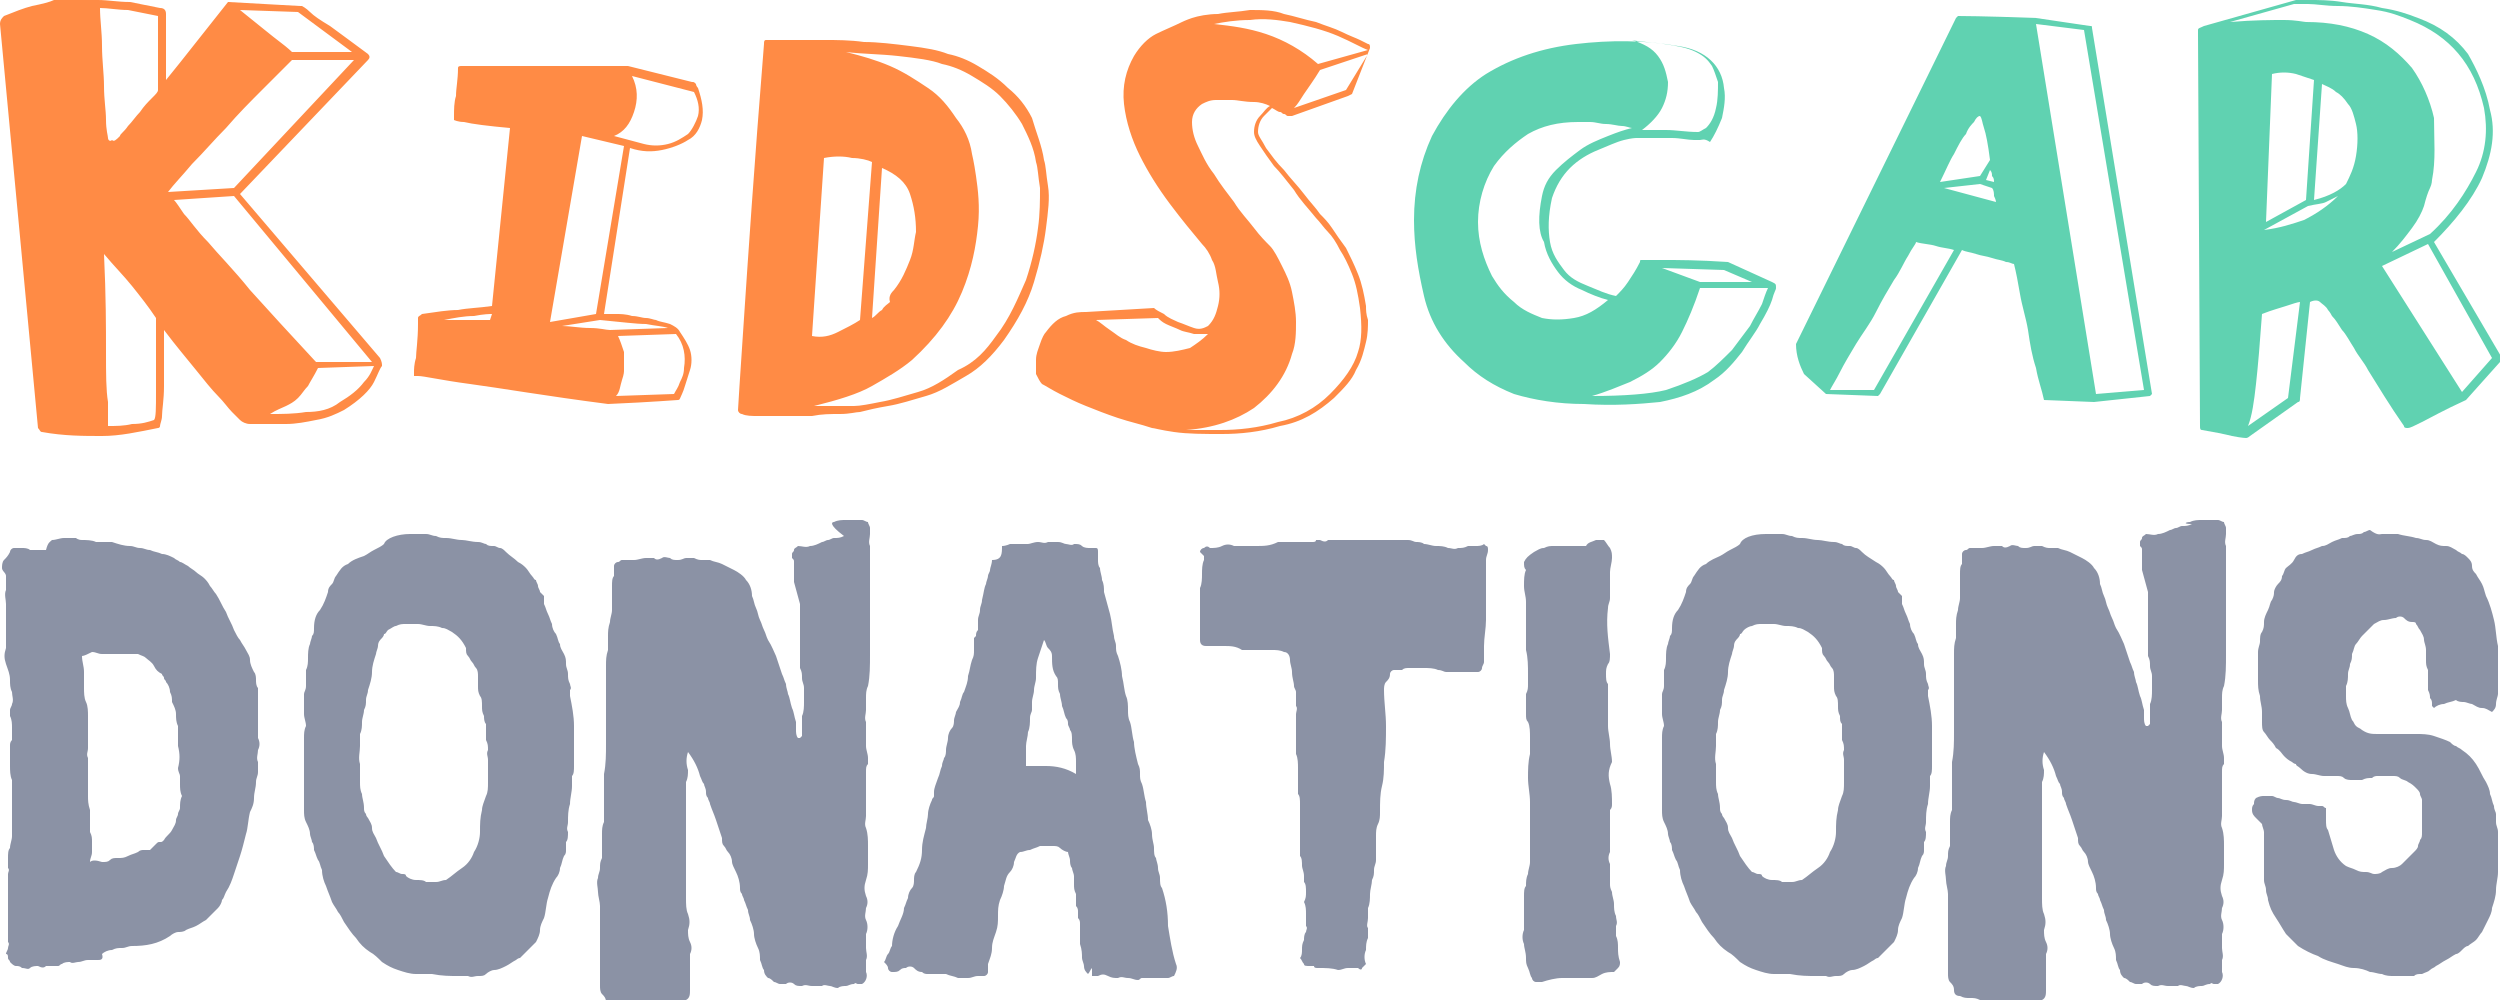 <svg id="Слой_1" xmlns="http://www.w3.org/2000/svg" viewBox="0 0 125 50"><style>.st0{fill:#60d2b1}.st0,.st1,.st2{fill-rule:evenodd;clip-rule:evenodd}.st1{fill:#ff8b45}.st2{fill:#8b92a5}</style><path class="st0" d="M124.5 5.5c.3 1.1.1 2.2-.4 3.4-.5 1.1-1.4 2.2-2.4 3.2l3.4 5.8c0 .1 0 .1-.1.2l-1.7 1.9c-1.1.5-1.8.9-2.2 1.1-.4.2-.6.3-.7.3-.1 0-.2 0-.2-.1-.7-1-1.3-2-1.8-2.8-.2-.4-.5-.7-.7-1.1-.2-.3-.4-.7-.6-.9-.2-.3-.3-.5-.5-.7-.1-.2-.2-.3-.2-.3-.1-.2-.3-.3-.4-.4-.1-.1-.3-.1-.5 0l-.5 4.8c0 .1 0 .2-.1.2l-2.4 1.7s-.1.1-.2.1c0 0-.2 0-.7-.1-.4-.1-.9-.2-1.5-.3-.1 0-.1-.1-.1-.2l-.1-19.6v-.2c0-.1.1-.1.3-.2l4.6-1.3h.7c.4 0 1 0 1.6.1.6.1 1.3.1 2 .3.7.1 1.3.3 1.8.5 1.1.4 1.9 1 2.5 1.8.4.7.9 1.7 1.1 2.8zm-7.6 4.3l-.6.3c-.2.1-.5.1-.9.2l-2.2 1.2c.8-.1 1.4-.3 2-.5.6-.3 1.2-.7 1.7-1.2zm-1.9 5.3c-.1 0-.4.1-.7.2-.3.1-.7.2-1.2.4-.1 1.4-.2 2.6-.3 3.5-.1.9-.2 1.6-.4 2.1l2-1.4.6-4.8zm2.8-7.3c.1-.6.1-1.2 0-1.6-.1-.4-.2-.8-.4-1-.2-.3-.4-.5-.6-.6-.2-.2-.5-.3-.7-.4l-.4 5.8c.8-.2 1.3-.5 1.6-.8.2-.4.4-.8.5-1.4zM115.7 4l-.9-.3c-.4-.1-.8-.1-1.2 0l-.3 7.4 2-1.1.4-6zm5.7 8.2l-2.3 1.1 4 6.3 1.5-1.7-3.2-5.7zm.2-3.2s0 .2-.1.4-.2.5-.3.9c-.1.3-.3.7-.6 1.1-.3.4-.6.8-1 1.2l1.9-.9c1.1-1 1.8-2.1 2.3-3.1.5-1 .6-2.1.4-3.2-.5-2.2-1.7-3.6-3.7-4.4-.5-.2-1-.4-1.7-.5-.6-.1-1.3-.2-1.9-.2-.6 0-1.1-.1-1.5-.1h-.7l-3.2.9c1.2-.1 2.1-.1 2.7-.1.6 0 1 .1 1.1.1 1.2 0 2.2.2 3.1.6.9.4 1.6 1 2.2 1.7.5.7.9 1.6 1.1 2.5 0 1.1.1 2.1-.1 3.1zm-14 10.7l-.1.1s-.9.1-2.8.3l-2.5-.1c-.1-.5-.3-1-.4-1.6-.2-.6-.3-1.2-.4-1.9-.1-.6-.3-1.2-.4-1.8-.1-.6-.2-1.1-.3-1.5-.1 0-.2-.1-.4-.1-.2-.1-.4-.1-.7-.2-.3-.1-.5-.1-.8-.2-.3-.1-.5-.1-.7-.2L94 19.7l-.1.1-2.6-.1-1.1-1c-.2-.4-.4-.9-.4-1.5l5.4-11L97.8.9l.1-.1s1.3 0 3.9.1l2.7.4c.1 0 .1 0 .1.1l3 18.3zM99.3 9l.4.1c0-.1 0-.2-.1-.3 0-.1 0-.2-.1-.3l-.2.5zm-.3.2l-1.8.2 2.6.7s0-.1-.1-.3c0-.1 0-.3-.1-.4l-.6-.2zm0-3.4c-.1 0-.2.1-.3.3-.1.1-.3.3-.4.6-.2.2-.4.6-.6 1-.2.3-.4.8-.7 1.4l2-.3.5-.8c-.1-.8-.2-1.3-.3-1.6-.1-.3-.1-.5-.2-.6zm2.8-4.6l3 18.5 2.4-.2-3-18-2.4-.3zm-8.1 18.3l4-7c-.3-.1-.6-.1-.9-.2-.3-.1-.7-.1-1-.2 0 .1-.2.3-.4.7-.2.3-.4.8-.7 1.2-.3.5-.6 1-.9 1.6-.3.6-.7 1.1-1 1.6-.3.5-.6 1-.8 1.4-.2.4-.4.7-.5.9h2.2zm-5.1-5.4c.2.1.2.1.2.3 0 .1-.1.2-.2.6-.1.3-.3.7-.6 1.2-.2.4-.6.9-.9 1.4-.4.5-.8 1-1.4 1.4-.8.6-1.7.9-2.7 1.1-1 .1-2.3.2-3.8.1-1.3 0-2.5-.2-3.5-.5-1-.4-1.8-.9-2.5-1.6-1-.9-1.7-2-2-3.3-.3-1.3-.5-2.5-.5-3.8 0-1.5.3-2.9.9-4.2.7-1.3 1.6-2.4 2.7-3.1 1.3-.8 2.8-1.3 4.5-1.5 1.7-.2 3.4-.2 5.1.1 1.4.2 2.2 1 2.3 2.1.1.5 0 1-.1 1.5-.2.5-.4.9-.6 1.2-.3-.2-.4-.1-.5-.1h-.3c-.3 0-.7-.1-1.1-.1h-1.8s-.2 0-.6.1c-.4.1-.8.3-1.3.5s-1 .5-1.4.9c-.4.4-.7.9-.9 1.5-.2.9-.2 1.6-.1 2.2.1.6.4 1 .7 1.4.3.4.7.6 1.2.8.5.2.9.4 1.4.5.2-.2.4-.4.6-.7.2-.3.4-.6.6-1 0-.1 0-.1.1-.1h1.1c.7 0 1.7 0 3.2.1l2.2 1zm-3.2 4.5c.4-.3.8-.7 1.2-1.1l.9-1.2c.2-.4.4-.7.6-1.1.1-.3.2-.6.3-.8H85c-.3.9-.6 1.6-.9 2.2-.3.6-.7 1.1-1.1 1.5-.4.4-.9.7-1.5 1-.5.2-1.2.5-1.9.7 1.6 0 2.9-.1 3.7-.3.9-.3 1.6-.6 2.1-.9zm.5-14.5c-.1-.3-.2-.6-.3-.8-.2-.3-.4-.5-.8-.7-.4-.2-.9-.3-1.6-.4-.6-.1-1.2-.1-1.6-.2.6.2 1 .4 1.3.8.3.4.4.8.5 1.3 0 .5-.1.9-.3 1.3-.2.4-.6.8-1 1.1h1.2c.5 0 1 .1 1.6.1.1 0 .2-.1.4-.2.2-.2.4-.5.5-1 .1-.4.1-.9.1-1.3zm-8.8 5.7c.1-.5.3-.9.7-1.3.4-.4.8-.7 1.2-1 .4-.3.9-.5 1.4-.7.5-.2.8-.3 1.2-.4-.1 0-.3-.1-.5-.1s-.5-.1-.8-.1c-.3 0-.5-.1-.8-.1h-.6c-1 0-1.8.2-2.5.6-.6.4-1.2.9-1.7 1.6-.5.8-.8 1.8-.8 2.8 0 1 .3 1.9.7 2.7.3.5.6.9 1.1 1.3.4.4.9.6 1.4.8.5.1 1 .1 1.6 0 .6-.1 1.1-.4 1.7-.9-.4-.1-.9-.3-1.3-.5-.5-.2-.9-.5-1.2-.9-.3-.4-.6-.9-.7-1.5-.3-.5-.3-1.3-.1-2.3zm9.1 3.7l-3.1-.1 1.9.7h2.6l-1.4-.6zm0 0"/><path class="st1" d="M67.6 4.7l-.2.1-2.8 1h-.2c-.1 0-.1-.1-.2-.1s-.1-.1-.2-.1-.2-.1-.4-.2l-.4.4c-.2.2-.3.5-.3.8 0 .2.2.4.4.8.3.4.5.7.9 1.1.3.4.7.8 1 1.2.3.4.6.7.8 1 .2.2.4.4.6.7.2.3.4.6.7 1 .2.4.4.8.6 1.3.2.5.3 1 .4 1.6 0 .2 0 .4.1.7 0 .3 0 .7-.1 1.1-.1.4-.2.9-.5 1.4-.2.5-.6.9-1.1 1.4-.8.7-1.6 1.2-2.7 1.4-1 .3-2 .4-2.9.4-.9 0-1.7 0-2.4-.1s-1-.2-1.1-.2c-.6-.2-1.1-.3-1.7-.5-.6-.2-1.1-.4-1.6-.6-.5-.2-.9-.4-1.3-.6-.4-.2-.7-.4-.9-.5-.1-.1-.2-.3-.3-.5V18c0-.3.1-.5.2-.8.1-.3.2-.5.3-.6.3-.4.6-.7 1-.8.4-.2.7-.2 1-.2l3.4-.2c.1.1.3.2.5.3.2.2.5.3.7.4.3.1.5.2.8.3.3.1.5 0 .7-.1.3-.3.4-.6.5-1 .1-.4.1-.8 0-1.2-.1-.4-.1-.8-.3-1.1-.1-.3-.3-.6-.5-.8-.5-.6-1-1.2-1.6-2-.6-.8-1.1-1.6-1.5-2.4-.4-.8-.7-1.7-.8-2.6-.1-.9.1-1.7.5-2.4.3-.5.7-.9 1.1-1.1.4-.2.9-.4 1.3-.6 0 0 .2-.1.5-.2s.8-.2 1.3-.2c.5-.1 1-.1 1.6-.2.6 0 1.2 0 1.7.2.5.1 1.1.3 1.6.4.5.2.9.3 1.3.5s.7.3.9.4l.4.2c.1 0 .1.1.1.2l-.9 2.3zM66 3.5c-.3.5-.6.9-.8 1.2-.2.3-.3.5-.5.7l2.6-.9 1.1-1.8-2.4.8zm-5.6 13.2h-.7c-.3-.1-.5-.1-.7-.2-.2-.1-.5-.2-.7-.3-.2-.1-.3-.2-.4-.3l-3.1.1c.2.1.4.3.7.5.3.2.5.4.8.5.3.2.6.3 1 .4.3.1.7.2 1 .2.4 0 .8-.1 1.2-.2.3-.2.6-.4.9-.7zm8-14.2c-.3-.1-.8-.4-1.5-.7-.7-.3-1.5-.5-2.4-.7-.6-.1-1.3-.2-2-.1-.7 0-1.3.1-1.8.2.9.1 1.7.2 2.6.5.9.3 1.8.8 2.6 1.5l2.5-.7zM68 15.4c-.1-.7-.2-1.2-.4-1.7s-.4-.9-.6-1.2c-.2-.4-.4-.7-.6-.9-.2-.2-.4-.5-.6-.7-.4-.5-.8-.9-1.1-1.4-.4-.5-.7-.9-1-1.2-.3-.4-.5-.7-.7-1-.2-.3-.3-.5-.3-.7 0-.3.1-.6.3-.8.2-.2.3-.4.5-.5-.2-.1-.5-.2-.8-.2-.5 0-.8-.1-1.1-.1h-.8c-.3 0-.5.1-.7.2-.3.2-.5.5-.5.9s.1.8.3 1.2c.2.4.4.9.8 1.4.3.5.7 1 1 1.4.3.5.7.9 1 1.3.3.4.6.7.8.9.2.2.4.6.6 1 .2.4.4.8.5 1.3.1.5.2 1 .2 1.5s0 1.1-.2 1.6c-.3 1.1-1 2-1.9 2.7-.9.6-2 1-3.4 1.1H61c.9 0 1.9-.1 2.9-.4 1-.2 1.9-.7 2.6-1.4.7-.7 1.2-1.4 1.4-2.1.2-.6.2-1.3.1-2.2zM52.2 8c.1.3.1.7.2 1.3.1.6 0 1.3-.1 2.1s-.3 1.7-.6 2.7c-.3 1-.8 1.9-1.5 2.9-.6.8-1.2 1.4-1.9 1.8-.7.4-1.3.8-2 1-.7.2-1.3.4-1.9.5-.6.1-1 .2-1.4.3-.2 0-.5.1-1 .1s-.9 0-1.4.1h-2.7c-.3 0-.6 0-.8-.1-.1 0-.2-.1-.2-.2s.1-1.6.3-4.6c.2-3 .5-7.5 1-13.7 0-.1 0-.2.1-.2h3c.5 0 1.2 0 1.9.1.7 0 1.5.1 2.3.2.8.1 1.4.2 1.9.4.5.1 1 .3 1.5.6s1 .6 1.5 1.1c.5.4.9.9 1.2 1.5.2.7.5 1.4.6 2.1zm-7.5 6.5c.4-.5.6-1 .8-1.5.2-.5.2-1 .3-1.4 0-.7-.1-1.3-.3-1.9-.2-.6-.7-1-1.4-1.3l-.5 7.5c.2-.1.3-.3.5-.4.1-.2.3-.3.4-.4-.1-.3.1-.5.2-.6zm-4.1 2.3c.5.1.9 0 1.3-.2s.8-.4 1.1-.6l.6-7.9c-.2-.1-.6-.2-1-.2-.4-.1-.9-.1-1.4 0l-.6 8.9zm9.2 0c.7-.9 1.1-1.9 1.5-2.8.3-.9.5-1.8.6-2.6.1-.7.1-1.4.1-2-.1-.6-.1-1-.2-1.3-.1-.7-.4-1.3-.7-1.9-.3-.5-.7-1-1.1-1.4-.4-.4-.9-.7-1.4-1-.5-.3-1-.5-1.5-.6-.5-.2-1.3-.3-2.2-.4-.9-.1-1.8-.1-2.6-.2.8.2 1.5.4 2.2.7.7.3 1.3.7 1.9 1.1.6.4 1 .9 1.4 1.5.4.5.7 1.1.8 1.8 0 0 .1.4.2 1.1.1.7.2 1.5.1 2.5s-.3 2.1-.8 3.3c-.5 1.2-1.3 2.3-2.5 3.4-.6.5-1.3.9-2 1.3s-1.7.7-2.9 1h2c.3 0 .8-.1 1.3-.2.6-.1 1.2-.3 1.9-.5s1.3-.6 2-1.1c.9-.4 1.4-1 1.9-1.7zM34.9 4.4c.2.6.3 1.1.2 1.6-.1.4-.3.8-.7 1-.3.2-.8.4-1.3.5-.5.1-1 .1-1.6-.1l-1.3 8.3h.6c.2 0 .5 0 .8.1.3 0 .5.1.7.1.2 0 .4.1.5.1.2.1.4.1.7.2.2.1.4.2.5.4.2.3.4.6.5.9.1.3.1.7 0 1-.2.6-.3 1-.4 1.2-.1.2-.1.3-.2.3s-1.2.1-3.5.2c-3.1-.4-5.4-.8-6.9-1-1.5-.2-2.3-.4-2.6-.4h-.2v-.2c0-.1 0-.4.1-.7 0-.3.1-.9.1-1.7v-.3c0-.1.1-.1.2-.2.7-.1 1.3-.2 1.8-.2.5-.1 1-.1 1.7-.2l.9-8.9c-1.1-.1-1.9-.2-2.3-.3-.3 0-.5-.1-.5-.1v-.2c0-.3 0-.7.1-1 0-.4.1-.8.1-1.4 0-.1.1-.1.2-.1h8.3l3.2.8c.1 0 .1 0 .2.1 0 .1.1.2.1.2zM24.6 15.7c-.1 0-.4 0-.9.1-.5 0-1 .1-1.5.2h2.3l.1-.3zm8.8.7c-.3-.1-.6-.1-1.1-.2-.5 0-1.2-.1-2.3-.2l-1.9.3c.4 0 .9.1 1.4.1.5 0 .8.1 1 .1l2.9-.1zM31.6 3.8c.3.6.3 1.2.1 1.8-.2.6-.5 1-1 1.2l1.5.4c.4.1.8.1 1.2 0 .4-.1.7-.3 1-.5.2-.2.4-.6.5-.9.1-.4 0-.8-.2-1.2l-3.1-.8zm2.6 14.6c.1-.6 0-1.2-.4-1.7l-2.9.1c.1.2.2.5.3.8v.9c0 .1 0 .2-.1.5s-.1.6-.3.8l2.9-.1c.1-.2.2-.3.3-.6.1-.2.2-.4.2-.7zm-6.7-2.3l2.3-.4 1.4-8.4-2.1-.5-1.6 9.3zM19 17.9c.1.2.1.3.1.4-.1.1-.2.4-.4.8s-.7.9-1.5 1.4c-.4.2-.8.4-1.4.5-.5.1-1 .2-1.5.2h-1.8c-.2 0-.4-.1-.5-.2l-.4-.4c-.2-.2-.4-.5-.7-.8-.3-.3-.7-.8-1.1-1.3-.4-.5-1-1.2-1.6-2v2.8c0 .7-.1 1.2-.1 1.5 0 .2-.1.4-.1.5 0 .1-.1.1-.1.1-1 .2-1.9.4-2.8.4-.9 0-1.9 0-3-.2-.1 0-.1-.1-.2-.2L0 1.2C0 1 .1.9.2.8.7.6 1.2.4 1.6.3c.5-.1.9-.2 1.1-.3h2.2c.5 0 1 .1 1.6.1L8 .4c.2 0 .3.1.3.3V4c.9-1.1 1.9-2.4 3.1-3.9l3.6.2h.1s.2.1.4.3c.2.2.5.4 1 .7.4.3 1.1.8 1.9 1.4.1.1.1.2 0 .3L12 9.7l7 8.2zm-2 2.2c.5-.3.9-.6 1.2-1 .3-.3.4-.6.5-.8l-2.8.1c-.2.4-.4.7-.5.9-.2.2-.3.4-.5.6-.2.2-.4.3-.6.4-.2.1-.5.2-.8.4.6 0 1.2 0 1.8-.1.6 0 1.2-.1 1.7-.5zM14.9.6L12 .5c1 .8 1.6 1.3 2 1.6.4.3.6.5.6.5h3l-2.7-2zm-7 .2L6.4.5C5.9.5 5.4.4 5 .4c0 .6.1 1.2.1 1.9s.1 1.4.1 2c0 .7.1 1.2.1 1.7s.1.8.1.9c0 .1.1.2.2.1.1.1.2 0 .4-.2 0-.1.2-.2.4-.5.2-.2.4-.5.6-.7.2-.3.4-.5.6-.7.2-.2.3-.3.3-.4V.8zM7.7 21c.1-.1.1-.6.1-1.4v-3.7c-.4-.6-.8-1.1-1.2-1.6-.4-.5-.9-1-1.4-1.6.1 2.1.1 3.7.1 4.9 0 1.1 0 1.9.1 2.5v1.2c.4 0 .8 0 1.2-.1.5 0 .8-.1 1.1-.2zm4-11.6l6-6.4h-3.1l-1.5 1.5c-.6.6-1.2 1.2-1.8 1.9-.6.6-1.1 1.2-1.7 1.8-.5.6-.9 1-1.2 1.4l3.3-.2zm6.9 8.7l-6.9-8.3-3 .2c.1.1.3.4.5.7.3.3.6.8 1.2 1.4.5.6 1.3 1.4 2.1 2.4.9 1 2 2.2 3.3 3.6h2.8zm0 0"/><path class="st2" d="M2.6 27c.2 0 .4-.1.6-.1h.6s.1.1.3.1c.2 0 .5 0 .7.1h.8c.3.1.6.2.9.2.2 0 .3.1.5.1s.3.1.5.1c.2.1.4.1.6.2.2 0 .4.1.6.2.1.1.2.1.3.2.1 0 .2.1.4.2.1.1.3.2.4.3.1.1.3.2.4.3.1.1.2.2.3.4.1.1.2.3.3.4.2.3.3.6.5.9.1.3.3.6.4.9.1.2.2.4.3.5.1.2.2.3.3.5.1.2.2.3.2.5s.1.4.2.6c.1.1.1.3.1.4 0 .1 0 .3.1.4v2.5c.1.2.1.4 0 .6 0 .2-.1.4 0 .6v.5c0 .2-.1.3-.1.5 0 .3-.1.5-.1.8 0 .3-.1.5-.2.7-.1.4-.1.8-.2 1.1-.1.4-.2.8-.3 1.1l-.3.9c-.1.3-.2.6-.4.9-.1.2-.1.3-.2.4 0 .1-.1.3-.2.4l-.3.3-.3.3c-.2.1-.3.2-.5.3-.2.1-.3.1-.5.2-.1.1-.3.1-.4.1-.1 0-.3.1-.4.2-.6.4-1.2.5-1.9.5-.2 0-.3.1-.5.1s-.3 0-.5.1c-.2 0-.4.1-.5.2.1.3-.1.3-.2.3h-.5c-.2 0-.3.1-.5.1-.1 0-.3.1-.4 0-.1 0-.3 0-.4.1-.1 0-.1.1-.2.1h-.6c-.1.1-.2.1-.4 0-.1 0-.3 0-.4.1-.1.1-.2 0-.4 0-.1-.1-.2-.1-.3-.1-.1 0-.2-.1-.3-.2 0-.1-.1-.1-.1-.2s0-.2-.1-.2c0-.1.1-.2.1-.3 0-.1.1-.2 0-.3v-3.4c0-.1.1-.2 0-.3v-.5c0-.2 0-.4.1-.5 0-.2.1-.4.1-.6V39c-.1-.2-.1-.5-.1-.7v-1c0-.1 0-.2.1-.3v-.6c0-.2 0-.4-.1-.6v-.3c0-.1.1-.2.1-.3.1-.2 0-.4 0-.6-.1-.2-.1-.4-.1-.6 0-.3-.1-.5-.2-.8-.1-.3-.1-.5 0-.8v-2.2c0-.2-.1-.5 0-.7v-.7c0-.1-.1-.2-.1-.2s-.1-.1-.1-.2 0-.3.1-.4c.1-.1.2-.2.3-.4 0-.1.1-.2.2-.2h.4c.1 0 .3 0 .4.1h.8c.1-.4.2-.4.3-.5zm1.5 5.8c0 .3.1.5.1.8v.8c0 .2 0 .5.1.7.1.2.1.5.1.7v1.6c0 .2-.1.3 0 .5v1.9c0 .2 0 .4.1.7v1.1c.1.2.1.3.1.5v.5c0 .2-.1.3-.1.5.1-.1.3-.1.6 0 .2 0 .3 0 .4-.1.1-.1.2-.1.4-.1s.3 0 .5-.1.3-.1.5-.2c.1-.1.2-.1.3-.1h.3l.3-.3c.1-.1.1-.1.2-.1s.1 0 .2-.1c.1-.2.3-.3.4-.5.1-.2.2-.3.2-.5 0-.1.1-.2.1-.3 0-.1.1-.2.1-.3 0-.2 0-.4.1-.6-.1-.2-.1-.4-.1-.6v-.4c0-.1-.1-.2-.1-.4.1-.4.1-.7 0-1.1v-1c-.1-.2-.1-.4-.1-.6 0-.2-.1-.4-.2-.6 0-.2 0-.3-.1-.5 0-.2-.1-.4-.2-.5 0-.1-.1-.1-.1-.2s-.1-.1-.1-.2c-.2-.1-.3-.2-.4-.4-.1-.2-.3-.3-.4-.4-.1-.1-.2-.1-.4-.2H5.1c-.2 0-.3-.1-.5-.1-.2.1-.4.2-.5.2zm16.4-6.1h.8c.2 0 .3.1.5.1.2.1.3.1.5.1.3 0 .5.1.8.1.2 0 .5.1.8.1.2 0 .3.1.4.1.1.1.2.1.4.1.1 0 .2.1.3.1.1 0 .2.1.3.2.2.2.4.3.6.5.2.1.3.2.4.3.1.1.2.3.3.4.1.1.1.2.2.2 0 .1.1.2.1.3 0 .1.1.2.1.3l.2.2v.4c.1.2.1.3.2.5s.1.3.2.5c0 .2.1.4.2.5.1.2.1.4.2.5 0 .2.1.3.2.5s.1.3.1.5.1.3.1.5 0 .3.1.5c0 .1.1.2 0 .3v.3c.1.5.2 1 .2 1.5v2c0 .2 0 .4-.1.5v.5c0 .3-.1.6-.1.9-.1.3-.1.6-.1.9 0 .2-.1.3 0 .5 0 .2 0 .4-.1.5v.4c0 .1 0 .2-.1.3-.1.2-.1.4-.2.6 0 .2-.1.4-.2.5-.2.3-.3.6-.4 1-.1.3-.1.7-.2 1-.1.2-.2.4-.2.6 0 .2-.1.4-.2.6l-.3.3-.3.3-.2.2c-.1 0-.2.1-.2.1-.2.1-.3.2-.5.3-.2.1-.4.2-.6.2-.1 0-.3.1-.4.2-.1.1-.2.1-.4.1s-.3.1-.5 0h-.5c-.4 0-.8 0-1.3-.1h-.8c-.3 0-.6-.1-.9-.2-.3-.1-.5-.2-.8-.4-.2-.2-.4-.4-.6-.5-.3-.2-.5-.4-.7-.7-.2-.2-.4-.5-.6-.8-.1-.2-.2-.4-.3-.5-.1-.2-.2-.3-.3-.5-.1-.3-.2-.5-.3-.8-.1-.2-.2-.5-.2-.8-.1-.2-.1-.4-.2-.5-.1-.2-.1-.3-.2-.5 0-.1 0-.3-.1-.4 0-.1-.1-.3-.1-.4 0-.2-.1-.4-.2-.6-.1-.2-.1-.4-.1-.6v-3.6c0-.2 0-.4.1-.6 0-.2-.1-.4-.1-.6v-1c0-.1.1-.2.1-.4v-.8c.1-.2.1-.4.1-.6 0-.2 0-.5.1-.7 0-.1.1-.3.1-.4.1-.1.1-.2.1-.4 0-.4.1-.7.3-.9.2-.3.3-.6.4-.9 0-.2.1-.3.2-.4.1-.1.1-.3.2-.4.2-.3.3-.5.6-.6.2-.2.5-.3.8-.4.2-.1.3-.2.5-.3.2-.1.4-.2.5-.3.1-.3.7-.5 1.3-.5zm-1.1 4.8c-.1.1-.1.2-.2.2 0 .1-.1.2-.1.2-.1.1-.2.2-.2.4 0 .1-.1.3-.1.4-.1.3-.2.6-.2.9 0 .3-.1.6-.2.9 0 .2-.1.3-.1.5s0 .3-.1.5c0 .2-.1.4-.1.6 0 .2 0 .4-.1.6v.6c0 .3-.1.6 0 .9v.9c0 .2 0 .4.1.6 0 .2.1.4.1.7 0 .1 0 .2.1.3 0 .1.1.2.1.2.1.2.2.3.2.5s.1.3.2.5c.1.3.3.6.4.9.2.3.4.6.6.8.1 0 .2.1.3.1.1 0 .2 0 .2.1.1.1.3.2.5.2s.4 0 .5.1h.5c.2 0 .3-.1.5-.1.3-.2.5-.4.8-.6.3-.2.5-.5.6-.8.2-.3.3-.7.3-1 0-.4 0-.7.1-1.1 0-.2.1-.4.2-.7.1-.2.1-.4.1-.7V38c0-.2-.1-.3 0-.5 0-.2 0-.3-.1-.5v-.8c-.1-.1-.1-.3-.1-.4-.1-.2-.1-.3-.1-.5s0-.4-.1-.5c-.1-.2-.1-.3-.1-.5v-.5c0-.1 0-.3-.1-.4-.1-.1-.1-.2-.2-.3-.1-.1-.1-.2-.2-.3-.1-.1-.1-.2-.1-.4-.2-.4-.4-.6-.7-.8-.2-.1-.3-.2-.5-.2-.2-.1-.4-.1-.6-.1-.2 0-.4-.1-.6-.1h-.6c-.2 0-.3 0-.5.1-.1 0-.2.1-.4.2zm22.3-5.4c.2-.1.4-.1.6-.1h.8c.1 0 .2.1.3.1 0 .1.1.2.1.3v.3c0 .2-.1.4 0 .6v5.4c0 .6 0 1.1-.1 1.6-.1.2-.1.4-.1.6v.6c0 .2-.1.4 0 .6v1.2c0 .2.1.4.1.6v.3c-.1.1-.1.2-.1.4v2.2c0 .2-.1.4 0 .6.1.3.1.6.1.9v.9c0 .3 0 .5-.1.8-.1.3-.1.5 0 .8.1.2.1.4 0 .6 0 .2-.1.4 0 .6.1.2.1.5 0 .7v.7c0 .2.1.4 0 .6v.6c.1.2 0 .5-.2.6h-.2c-.1 0-.1-.1-.2 0-.2 0-.3.1-.4.1-.1 0-.3 0-.4.1-.2 0-.3-.1-.4-.1-.1 0-.3-.1-.4 0h-.5c-.2 0-.3-.1-.5 0-.2 0-.3 0-.4-.1-.1-.1-.3-.1-.4 0H39c-.1 0-.2-.1-.3-.1-.1-.1-.2-.2-.3-.2-.1-.1-.2-.2-.2-.4-.1-.1-.1-.3-.2-.5 0-.2 0-.4-.1-.6-.1-.2-.2-.5-.2-.7 0-.2-.1-.5-.2-.7 0-.2-.1-.3-.1-.5-.1-.2-.1-.3-.2-.5 0-.1-.1-.2-.1-.3-.1-.1-.1-.2-.1-.3 0-.3-.1-.6-.2-.8-.1-.2-.2-.4-.2-.5 0-.2-.1-.4-.2-.5-.1-.1-.1-.2-.2-.3-.1-.1-.1-.2-.1-.4l-.3-.9c-.1-.3-.2-.5-.3-.8 0-.1-.1-.2-.1-.3-.1-.1-.1-.2-.1-.3 0-.2-.1-.3-.1-.4-.1-.1-.1-.2-.2-.4-.1-.4-.3-.8-.6-1.2-.1.3-.1.6 0 .9 0 .2 0 .4-.1.6v5.8c0 .3 0 .6.1.8.1.3.1.5 0 .8 0 .2 0 .4.1.6.1.2.1.4 0 .6v1.8c0 .2 0 .4-.2.5l-.3.3h-.8c-.1 0-.3.1-.4.1-.2 0-.4 0-.6.1-.2 0-.4.1-.6.1-.2-.1-.3-.1-.5-.1s-.3 0-.5-.1c-.2 0-.3-.1-.3-.3 0-.2-.1-.3-.2-.4-.1-.1-.1-.3-.1-.4v-4c0-.2-.1-.5-.1-.7 0-.2-.1-.5 0-.7 0-.2.1-.3.1-.5s0-.3.1-.5v-1.2c0-.2 0-.4.1-.6v-2.4c.1-.5.1-1 .1-1.5v-3.9c0-.3 0-.5.1-.8v-.7c0-.2 0-.4.1-.7 0-.2.1-.4.1-.6v-1.2c0-.2 0-.4.1-.5v-.5c0-.1.1-.2.2-.2s.1-.1.2-.1h.6c.2 0 .4-.1.6-.1h.4c.1.1.2.1.4 0 .1-.1.3 0 .4 0 .1.1.2.1.4.1s.3-.1.4-.1h.4c.2.1.3.1.4.1h.4c.2.1.4.1.6.2l.6.3c.2.1.5.3.6.5.2.2.3.5.3.8.1.2.1.4.2.6.1.2.1.4.2.6.1.2.1.3.2.5s.1.3.2.5c.2.3.3.6.4.8l.3.9c.1.2.1.3.2.5 0 .2.1.4.1.5.1.2.1.4.2.7.1.2.1.4.2.7v.4c0 .1 0 .3.1.4h.1l.1-.1v-1c.1-.2.1-.5.1-.7v-.7c0-.2-.1-.3-.1-.5s0-.3-.1-.5v-3.2c-.1-.4-.2-.7-.3-1.1v-1c0-.1 0-.1-.1-.2v-.2c0-.1.1-.1.1-.2s.1-.1.2-.2c.2 0 .4.1.6 0 .2 0 .4-.1.6-.2.1 0 .2-.1.3-.1.1 0 .2-.1.3-.1.2 0 .3 0 .5-.1-.8-.6-.6-.7-.5-.7zm8.4 1.2c.2 0 .4-.1.4-.1h.9c.1 0 .3-.1.5-.1s.3.1.5 0h.5c.2 0 .3.1.4.1.1 0 .3.1.4 0 .2 0 .3 0 .4.1.1.1.3.1.4.1h.3c.1 0 .1.1.1.2v.4c0 .1 0 .3.1.4 0 .2.1.4.1.6.1.2.1.4.1.6.1.4.2.7.3 1.1.1.4.1.7.2 1.1 0 .2.1.3.1.5s0 .3.1.5c.1.3.2.7.2 1 .1.4.1.7.2 1 .1.2.1.5.1.7 0 .2 0 .4.1.6.1.3.1.7.2 1 0 .3.1.7.2 1.1.1.2.1.3.1.5s0 .3.1.5c.1.3.1.6.2.9 0 .3.1.6.1.9.1.2.2.5.2.7 0 .3.1.5.1.7 0 .2 0 .4.1.5 0 .1.1.3.1.5s.1.3.1.5 0 .4.1.5c.2.6.3 1.2.3 1.9.1.6.2 1.3.4 1.9.1.2 0 .4-.1.6-.1 0-.2.1-.3.1h-1.3c-.1 0-.1.1-.2.1-.2 0-.3-.1-.5-.1s-.3-.1-.5 0c-.2 0-.3 0-.5-.1s-.3-.1-.5 0h-.3v-.4c-.1.1-.1.2-.2.3-.1-.1-.2-.2-.2-.4 0-.1-.1-.3-.1-.4 0-.2 0-.4-.1-.7v-1c0-.1 0-.2-.1-.3v-.3c0-.1 0-.2-.1-.3v-.6c-.1-.2-.1-.3-.1-.5v-.4c0-.1-.1-.3-.1-.4-.1-.1-.1-.3-.1-.4 0-.1-.1-.3-.1-.4-.1 0-.3-.1-.4-.2-.1-.1-.2-.1-.4-.1H52c-.2.1-.3.1-.5.2-.2 0-.3.1-.5.1-.2.1-.2.3-.3.5 0 .2-.1.4-.2.5-.2.2-.2.4-.3.7 0 .2-.1.5-.2.7-.1.3-.1.5-.1.8 0 .3 0 .5-.1.8-.1.3-.2.5-.2.8 0 .3-.1.5-.2.8v.4c0 .1-.1.2-.2.2h-.3c-.2 0-.3.1-.5.1h-.5c-.2-.1-.4-.1-.6-.2h-.9c-.1 0-.2 0-.3-.1-.2 0-.3-.1-.4-.2-.1-.1-.3-.1-.4 0-.1 0-.2 0-.3.1-.1.1-.2.1-.4.1-.1 0-.2-.1-.2-.2s-.1-.2-.2-.3c.1-.1.1-.3.2-.4.1-.1.1-.3.2-.4 0-.3.1-.7.3-1 .1-.3.3-.6.3-.9.1-.2.1-.3.2-.5 0-.2.1-.4.2-.5.1-.1.1-.3.1-.4 0-.1 0-.3.1-.4.2-.4.3-.7.3-1.1 0-.4.1-.7.2-1.1 0-.2.1-.5.1-.7 0-.2.1-.5.2-.7 0-.1.1-.1.1-.2v-.2c0-.2.1-.4.2-.7.1-.2.1-.4.2-.6 0-.2.1-.3.1-.4.1-.1.1-.3.1-.4 0-.2.1-.4.1-.6 0-.2.1-.4.2-.5.1-.1.1-.3.1-.4 0-.1.1-.3.1-.4.1-.2.2-.3.2-.5.1-.2.1-.4.2-.5.1-.3.2-.5.2-.8.1-.3.1-.5.2-.8.1-.2.1-.3.1-.5v-.6l.1-.1c0-.1 0-.2.1-.3V31c0-.2.1-.3.1-.5s.1-.3.1-.5c.1-.4.1-.6.2-.8 0-.1.1-.3.1-.4 0-.1.1-.2.1-.3 0-.1.1-.3.1-.5.5 0 .5-.3.5-.7zm1.7 6.6c0 .2-.1.4-.1.6 0 .2-.1.4-.1.6v.4c0 .1-.1.2-.1.4s0 .5-.1.7c0 .2-.1.5-.1.7v1h1c.5 0 1 .1 1.5.4v-.6c0-.2 0-.4-.1-.6-.1-.2-.1-.4-.1-.5 0-.2 0-.4-.1-.5 0-.1-.1-.2-.1-.3 0-.1 0-.2-.1-.3-.1-.2-.1-.4-.2-.6 0-.2-.1-.4-.1-.6-.1-.2-.1-.3-.1-.5s0-.3-.1-.4c-.2-.3-.2-.6-.2-1 0-.2-.1-.3-.2-.4-.1-.1-.1-.3-.2-.4l-.3.9c-.1.3-.1.6-.1 1zm13.8-6.8c.1 0 .2 0 .2-.1h.2c.2.1.3.1.4 0h4c.2 0 .3.1.4.1s.3 0 .4.1c.2 0 .4.1.6.1.2 0 .4 0 .6.1.2 0 .3.1.5 0 .2 0 .3 0 .5-.1h.4c.1 0 .3 0 .4-.1l.1.1c.1 0 .1.1.1.2 0 .2-.1.3-.1.5v3c0 .4-.1.9-.1 1.3v.8c0 .1-.1.2-.1.3 0 .1-.1.2-.2.2h-1.6c-.1 0-.2-.1-.4-.1-.2-.1-.5-.1-.7-.1h-.7c-.2 0-.3 0-.4.1h-.4c-.1 0-.2.1-.2.2 0 .2-.1.3-.2.4-.1.1-.1.3-.1.4 0 .6.1 1.2.1 1.8 0 .6 0 1.2-.1 1.8 0 .4 0 .8-.1 1.2-.1.4-.1.8-.1 1.3 0 .2 0 .4-.1.6-.1.2-.1.4-.1.6V43c0 .2-.1.3-.1.5s0 .3-.1.5c0 .2-.1.5-.1.7 0 .2 0 .5-.1.7v.5c0 .2-.1.4 0 .5v.5c-.1.2-.1.4-.1.6-.1.2-.1.5 0 .7l-.2.2c0 .1-.1.1-.2 0h-.5c-.2 0-.3.1-.5.1-.3-.1-.6-.1-1-.1-.1 0-.2 0-.2-.1h-.2c-.2 0-.3 0-.3-.1-.1-.1-.1-.2-.2-.3.1-.1.1-.3.1-.4 0-.2 0-.3.1-.5 0-.1 0-.3.1-.4 0-.1.1-.2 0-.3v-.6c0-.2 0-.4-.1-.6.1-.2.1-.3.1-.5s0-.4-.1-.5v-.3c0-.2-.1-.4-.1-.5 0-.2 0-.4-.1-.5v-2.6c0-.2 0-.4-.1-.5v-1.3c0-.2 0-.5-.1-.7v-2c0-.1.1-.3 0-.4v-.7c0-.1-.1-.2-.1-.3 0-.2-.1-.4-.1-.7 0-.2-.1-.4-.1-.6 0-.2-.1-.4-.3-.4-.2-.1-.4-.1-.6-.1h-1.5c-.3-.2-.6-.2-.9-.2h-.9c-.2 0-.3-.1-.3-.3v-2.6c.1-.2.1-.5.1-.7 0-.2 0-.5.1-.7v-.2l-.2-.2c0-.1.1-.2.2-.2.1-.1.2-.1.3 0 .2 0 .4 0 .6-.1.2-.1.4-.1.6 0h1.1c.4 0 .7 0 1.1-.2h1.7zm14.2-.1h.4c.1.1.2.3.3.4.1.2.1.3.1.5s-.1.5-.1.7v1.3c0 .2-.1.3-.1.5-.1.8 0 1.5.1 2.3 0 .2 0 .4-.1.5-.1.2-.1.3-.1.5s0 .4.1.5v2.1c0 .3.1.6.1.9 0 .3.1.6.1.9-.2.4-.2.7-.1 1.1.1.3.1.7.1 1 0 .1 0 .2-.1.3v2.1c-.1.2-.1.4 0 .6v1c0 .1 0 .2.1.4 0 .2.1.4.1.6 0 .2 0 .4.1.6 0 .2.1.3 0 .5v.5c.1.2.1.4.1.6 0 .2 0 .4.1.7 0 .1 0 .2-.1.3l-.2.2c-.2 0-.4 0-.6.1-.2.1-.3.2-.5.2h-1.5c-.3 0-.7.1-1 .2h-.3c-.1 0-.2-.1-.2-.2-.1-.1-.1-.3-.2-.5s-.1-.3-.1-.5c0-.3-.1-.5-.1-.7-.1-.2-.1-.5 0-.7v-1.7c0-.2 0-.4.1-.5 0-.2 0-.4.1-.6 0-.2.1-.4.1-.6v-3c0-.4-.1-.8-.1-1.2 0-.4 0-.8.1-1.2v-.8c0-.3 0-.6-.1-.8-.1-.1-.1-.2-.1-.4v-1c.1-.2.1-.3.1-.5v-.5c0-.4 0-.8-.1-1.2v-2.4c0-.3-.1-.5-.1-.8 0-.3 0-.6.1-.8-.1-.1-.1-.2-.1-.4.1-.2.2-.3.5-.5.2-.1.3-.2.5-.2.2-.1.3-.1.5-.1h1.6c.1-.2.3-.2.5-.3zm8.5-.3h.8c.2 0 .3.1.5.1.2.1.3.1.5.1.3 0 .5.1.8.1.2 0 .5.1.8.1.2 0 .3.1.4.1.1.1.2.1.4.1.1 0 .2.1.3.1.1 0 .2.1.3.2.2.2.4.3.7.5.2.1.3.2.4.3.1.1.2.3.3.4.1.1.1.2.2.2 0 .1.1.2.1.3 0 .1.1.2.1.3l.2.2v.4c.1.2.1.3.2.5s.1.3.2.5c0 .2.1.4.2.5.1.2.1.4.2.5 0 .2.1.3.2.5s.1.3.1.5.1.3.1.5 0 .3.1.5c0 .1.1.2 0 .3v.3c.1.5.2 1 .2 1.5v2c0 .2 0 .4-.1.5v.5c0 .3-.1.6-.1.9-.1.3-.1.6-.1.9 0 .2-.1.3 0 .5 0 .2 0 .4-.1.5v.4c0 .1 0 .2-.1.3-.1.2-.1.4-.2.6 0 .2-.1.4-.2.5-.2.3-.3.6-.4 1-.1.3-.1.7-.2 1-.1.2-.2.4-.2.6 0 .2-.1.4-.2.6l-.3.3-.3.3-.2.2c-.1 0-.2.1-.2.1-.2.1-.3.2-.5.3-.2.1-.4.2-.6.2-.1 0-.3.1-.4.2-.1.1-.2.1-.4.1s-.3.1-.5 0h-.5c-.4 0-.8 0-1.3-.1h-.8c-.3 0-.6-.1-.9-.2-.3-.1-.5-.2-.8-.4-.2-.2-.4-.4-.6-.5-.3-.2-.5-.4-.7-.7-.2-.2-.4-.5-.6-.8-.1-.2-.2-.4-.3-.5-.1-.2-.2-.3-.3-.5-.1-.3-.2-.5-.3-.8-.1-.2-.2-.5-.2-.8-.1-.2-.1-.4-.2-.5-.1-.2-.1-.3-.2-.5 0-.1 0-.3-.1-.4 0-.1-.1-.3-.1-.4 0-.2-.1-.4-.2-.6-.1-.2-.1-.4-.1-.6v-3.6c0-.2 0-.4.1-.6 0-.2-.1-.4-.1-.6v-1c0-.1.1-.2.1-.4v-.8c.1-.2.1-.4.1-.6 0-.2 0-.5.1-.7 0-.1.1-.3.1-.4.1-.1.1-.2.1-.4 0-.4.1-.7.3-.9.2-.3.3-.6.4-.9 0-.2.1-.3.2-.4.1-.1.1-.3.2-.4.2-.3.3-.5.6-.6.2-.2.5-.3.7-.4.2-.1.3-.2.5-.3.2-.1.4-.2.5-.3.1-.3.6-.5 1.3-.5zm-1.1 4.8c-.1.1-.1.2-.2.2 0 .1-.1.2-.1.2-.1.1-.2.2-.2.4 0 .1-.1.3-.1.4-.1.3-.2.6-.2.9 0 .3-.1.6-.2.9 0 .2-.1.3-.1.5s0 .3-.1.5c0 .2-.1.4-.1.6 0 .2 0 .4-.1.6v.6c0 .3-.1.6 0 .9v.9c0 .2 0 .4.1.6 0 .2.1.4.1.7 0 .1 0 .2.1.3 0 .1.1.2.1.2.1.2.2.3.2.5s.1.3.2.5c.1.3.3.6.4.9.2.3.4.6.6.8.1 0 .2.1.3.1.1 0 .2 0 .2.1.1.1.3.2.5.2s.4 0 .5.1h.5c.2 0 .3-.1.5-.1.3-.2.5-.4.8-.6.3-.2.5-.5.6-.8.2-.3.3-.7.3-1 0-.4 0-.7.1-1.1 0-.2.1-.4.2-.7.1-.2.1-.4.1-.7V38c0-.2-.1-.3 0-.5 0-.2 0-.3-.1-.5v-.8c-.1-.1-.1-.2-.1-.4-.1-.2-.1-.3-.1-.5s0-.4-.1-.5c-.1-.2-.1-.3-.1-.5v-.5c0-.1 0-.3-.1-.4-.1-.1-.1-.2-.2-.3-.1-.1-.1-.2-.2-.3-.1-.1-.1-.2-.1-.4-.2-.4-.4-.6-.7-.8-.2-.1-.3-.2-.5-.2-.2-.1-.4-.1-.6-.1-.2 0-.4-.1-.6-.1h-.6c-.2 0-.3 0-.5.1-.1 0-.3.1-.4.2zm22.3-5.4c.2-.1.4-.1.6-.1h.8c.1 0 .2.1.3.1 0 .1.1.2.1.3v.3c0 .2-.1.4 0 .6v5.4c0 .6 0 1.1-.1 1.6-.1.2-.1.4-.1.6v.6c0 .2-.1.4 0 .6v1.2c0 .2.1.4.1.6v.3c-.1.1-.1.2-.1.4v2.2c0 .2-.1.4 0 .6.1.3.1.6.1.9v.9c0 .3 0 .5-.1.8-.1.3-.1.5 0 .8.1.2.1.4 0 .6 0 .2-.1.4 0 .6.1.2.1.5 0 .7v.7c0 .2.1.4 0 .6v.6c.1.2 0 .5-.2.6h-.2c-.1 0-.1-.1-.2 0-.2 0-.3.1-.4.1-.1 0-.3 0-.4.1-.2 0-.3-.1-.4-.1-.1 0-.3-.1-.4 0h-.5c-.2 0-.3-.1-.5 0-.2 0-.3 0-.4-.1-.1-.1-.3-.1-.4 0h-.3c-.1 0-.2-.1-.3-.1-.1-.1-.2-.2-.3-.2-.1-.1-.2-.2-.2-.4-.1-.1-.1-.3-.2-.5 0-.2 0-.4-.1-.6-.1-.2-.2-.5-.2-.7 0-.2-.1-.5-.2-.7 0-.2-.1-.3-.1-.5-.1-.2-.1-.3-.2-.5 0-.1-.1-.2-.1-.3-.1-.1-.1-.2-.1-.3 0-.3-.1-.6-.2-.8-.1-.2-.2-.4-.2-.5 0-.2-.1-.4-.2-.5-.1-.1-.1-.2-.2-.3-.1-.1-.1-.2-.1-.4l-.3-.9c-.1-.3-.2-.5-.3-.8 0-.1-.1-.2-.1-.3-.1-.1-.1-.2-.1-.3 0-.2-.1-.3-.1-.4-.1-.1-.1-.2-.2-.4-.1-.4-.3-.8-.6-1.2-.1.3-.1.6 0 .9 0 .2 0 .4-.1.6v5.8c0 .3 0 .6.1.8.1.3.1.5 0 .8 0 .2 0 .4.1.6.1.2.1.4 0 .6v1.8c0 .2 0 .4-.2.5l-.3.3h-.8c-.1 0-.3.1-.4.1-.2 0-.4 0-.6.1-.6-.5-.8-.5-1-.5-.2-.1-.3-.1-.5-.1s-.3 0-.5-.1c-.2 0-.3-.1-.3-.3 0-.2-.1-.3-.2-.4-.1-.1-.1-.3-.1-.4v-4c0-.2-.1-.5-.1-.7 0-.2-.1-.5 0-.7 0-.2.1-.3.1-.5s0-.3.1-.5v-1.2c0-.2 0-.4.1-.6v-2.4c.1-.5.1-1 .1-1.5v-3.9c0-.3 0-.5.1-.8v-.7c0-.2 0-.4.1-.7 0-.2.1-.4.1-.6v-1.2c0-.2 0-.4.1-.5v-.5c0-.1.1-.2.2-.2s.1-.1.2-.1h.6c.2 0 .4-.1.6-.1h.4c.1.1.2.1.4 0 .1-.1.3 0 .4 0 .1.1.2.1.4.1s.3-.1.4-.1h.4c.2.1.3.1.4.1h.4c.2.1.4.1.6.2l.6.3c.2.1.5.3.6.5.2.2.3.5.3.8.1.2.1.4.2.6.1.2.1.4.2.6.1.2.1.3.2.5s.1.3.2.5c.2.3.3.6.4.8l.3.9c.1.2.1.3.2.5 0 .2.1.4.1.5.1.2.1.4.2.7.1.2.1.4.2.7v.4c0 .1 0 .3.1.4h.1l.1-.1v-1c.1-.2.1-.5.1-.7v-.7c0-.2-.1-.3-.1-.5s0-.3-.1-.5v-3.2c-.1-.4-.2-.7-.3-1.1v-1c0-.1 0-.1-.1-.2v-.2c0-.1.1-.1.1-.2s.1-.1.2-.2c.2 0 .4.1.6 0 .2 0 .4-.1.6-.2.1 0 .2-.1.3-.1.1 0 .2-.1.3-.1.2 0 .3 0 .5-.1-.5 0-.3-.1-.1-.1zm9.6.6h.8c.3.1.6.1.9.2.2 0 .3.1.5.1s.3.1.5.2.3.1.5.1.3.1.5.2c.1.1.2.1.3.2.1 0 .2.1.3.2.1.1.2.2.2.4s.1.3.2.4c.1.2.2.3.3.5.1.2.1.3.2.6.2.4.3.8.4 1.2.1.4.1.9.2 1.3v2.4c0 .1-.1.3-.1.5s-.1.3-.2.4c-.2-.1-.3-.2-.5-.2s-.3-.1-.5-.2c-.1 0-.3-.1-.4-.1-.1 0-.3 0-.4-.1-.2.1-.4.1-.6.2-.2 0-.4.1-.5.2l-.1-.1v-.1c0-.1 0-.2-.1-.3 0-.1 0-.2-.1-.4v-1c-.1-.2-.1-.3-.1-.5v-.5c0-.2-.1-.4-.1-.5 0-.2-.1-.3-.2-.5-.1-.1-.1-.2-.2-.3 0-.1-.1-.1-.2-.1-.2 0-.3-.1-.4-.2-.1-.1-.3-.1-.4 0-.2 0-.4.1-.6.1-.2 0-.3.1-.5.2l-.6.6c-.1.1-.2.3-.3.4-.1.1-.1.3-.2.5 0 .2 0 .3-.1.5 0 .2-.1.3-.1.5s0 .4-.1.6v.5c0 .2 0 .4.1.6.1.2.1.4.2.6.1.1.1.2.2.3.1.1.2.1.3.2.3.2.5.2.8.2h1.9c.3 0 .6 0 .9.1.3.1.6.2.8.3.1.1.2.2.3.2.1.1.2.1.3.2.3.2.5.4.7.7.2.3.3.6.5.9.1.2.2.4.2.6.1.2.1.4.2.6 0 .2.1.3.1.4v.4c0 .2.1.3.1.5v2c0 .3-.1.6-.1.9 0 .3-.1.6-.2.9 0 .2-.1.4-.2.6l-.3.6c-.1.1-.2.3-.3.4-.1.1-.3.2-.4.3-.1 0-.2.1-.3.2-.1.1-.2.2-.3.2-.2.1-.3.2-.5.3-.2.1-.3.2-.5.3-.1.1-.2.1-.3.2-.1.1-.2.1-.4.2-.2 0-.3 0-.4.1h-1c-.2 0-.4 0-.6-.1-.2 0-.4-.1-.6-.1-.2-.1-.5-.2-.8-.2-.3 0-.5-.1-.8-.2-.3-.1-.7-.2-1-.4-.3-.1-.7-.3-1-.5l-.3-.3-.3-.3c-.2-.3-.3-.5-.5-.8-.2-.3-.3-.5-.4-.9 0-.2-.1-.3-.1-.5s-.1-.3-.1-.5v-2.4c0-.1-.1-.3-.1-.4l-.3-.3c-.1-.1-.2-.2-.2-.4 0-.1 0-.2.1-.3 0-.1 0-.2.1-.3.2-.1.3-.1.4-.1h.4c.1 0 .2.1.3.1.1 0 .2.1.4.1s.3.1.4.1c.1 0 .3.1.4.1h.4c.1 0 .3.1.4.1h.2c.1 0 .1.1.2.1v.6c0 .2 0 .4.1.5.1.3.2.7.3 1 .1.3.3.6.6.8.2.1.3.1.5.2s.3.1.5.1.3.1.4.1c.1 0 .3 0 .4-.1.2-.1.3-.2.5-.2s.4-.1.5-.2l.3-.3.3-.3c.1-.1.2-.2.2-.3 0-.1.1-.2.1-.3.1-.1.1-.2.1-.4V40c0-.1-.1-.2-.1-.3 0-.1-.1-.2-.2-.3-.1-.1-.2-.2-.4-.3-.1-.1-.3-.1-.4-.2-.1-.1-.2-.1-.4-.1h-.7c-.1 0-.2 0-.3.1-.2 0-.3 0-.5.1h-.5c-.1 0-.3 0-.4-.1-.1-.1-.2-.1-.4-.1h-.6c-.2 0-.4-.1-.6-.1-.2 0-.4-.1-.6-.3-.1-.1-.2-.1-.2-.2-.1 0-.2-.1-.2-.1-.2-.1-.3-.2-.4-.3-.1-.1-.2-.3-.4-.4-.1-.2-.2-.3-.3-.4-.1-.1-.2-.3-.3-.4-.1-.1-.1-.3-.1-.5v-.5c0-.3-.1-.5-.1-.8-.1-.3-.1-.5-.1-.8v-1.4c0-.2.1-.4.1-.5 0-.2 0-.4.1-.5.1-.2.1-.3.1-.5s.1-.4.2-.6c.1-.2.1-.4.2-.5.1-.2.1-.3.1-.4 0-.1.1-.3.2-.4.1-.1.2-.2.2-.4.1-.1.1-.3.2-.4.1-.1.3-.2.4-.4.1-.2.2-.3.4-.3.2-.1.3-.1.5-.2s.3-.1.5-.2c.2 0 .3-.1.5-.2s.3-.1.5-.2c.2 0 .3 0 .4-.1.1 0 .2-.1.4-.1.1 0 .2 0 .3-.1.1 0 .2-.1.3-.1.4.3.5.2.6.2zm0 0"/></svg>